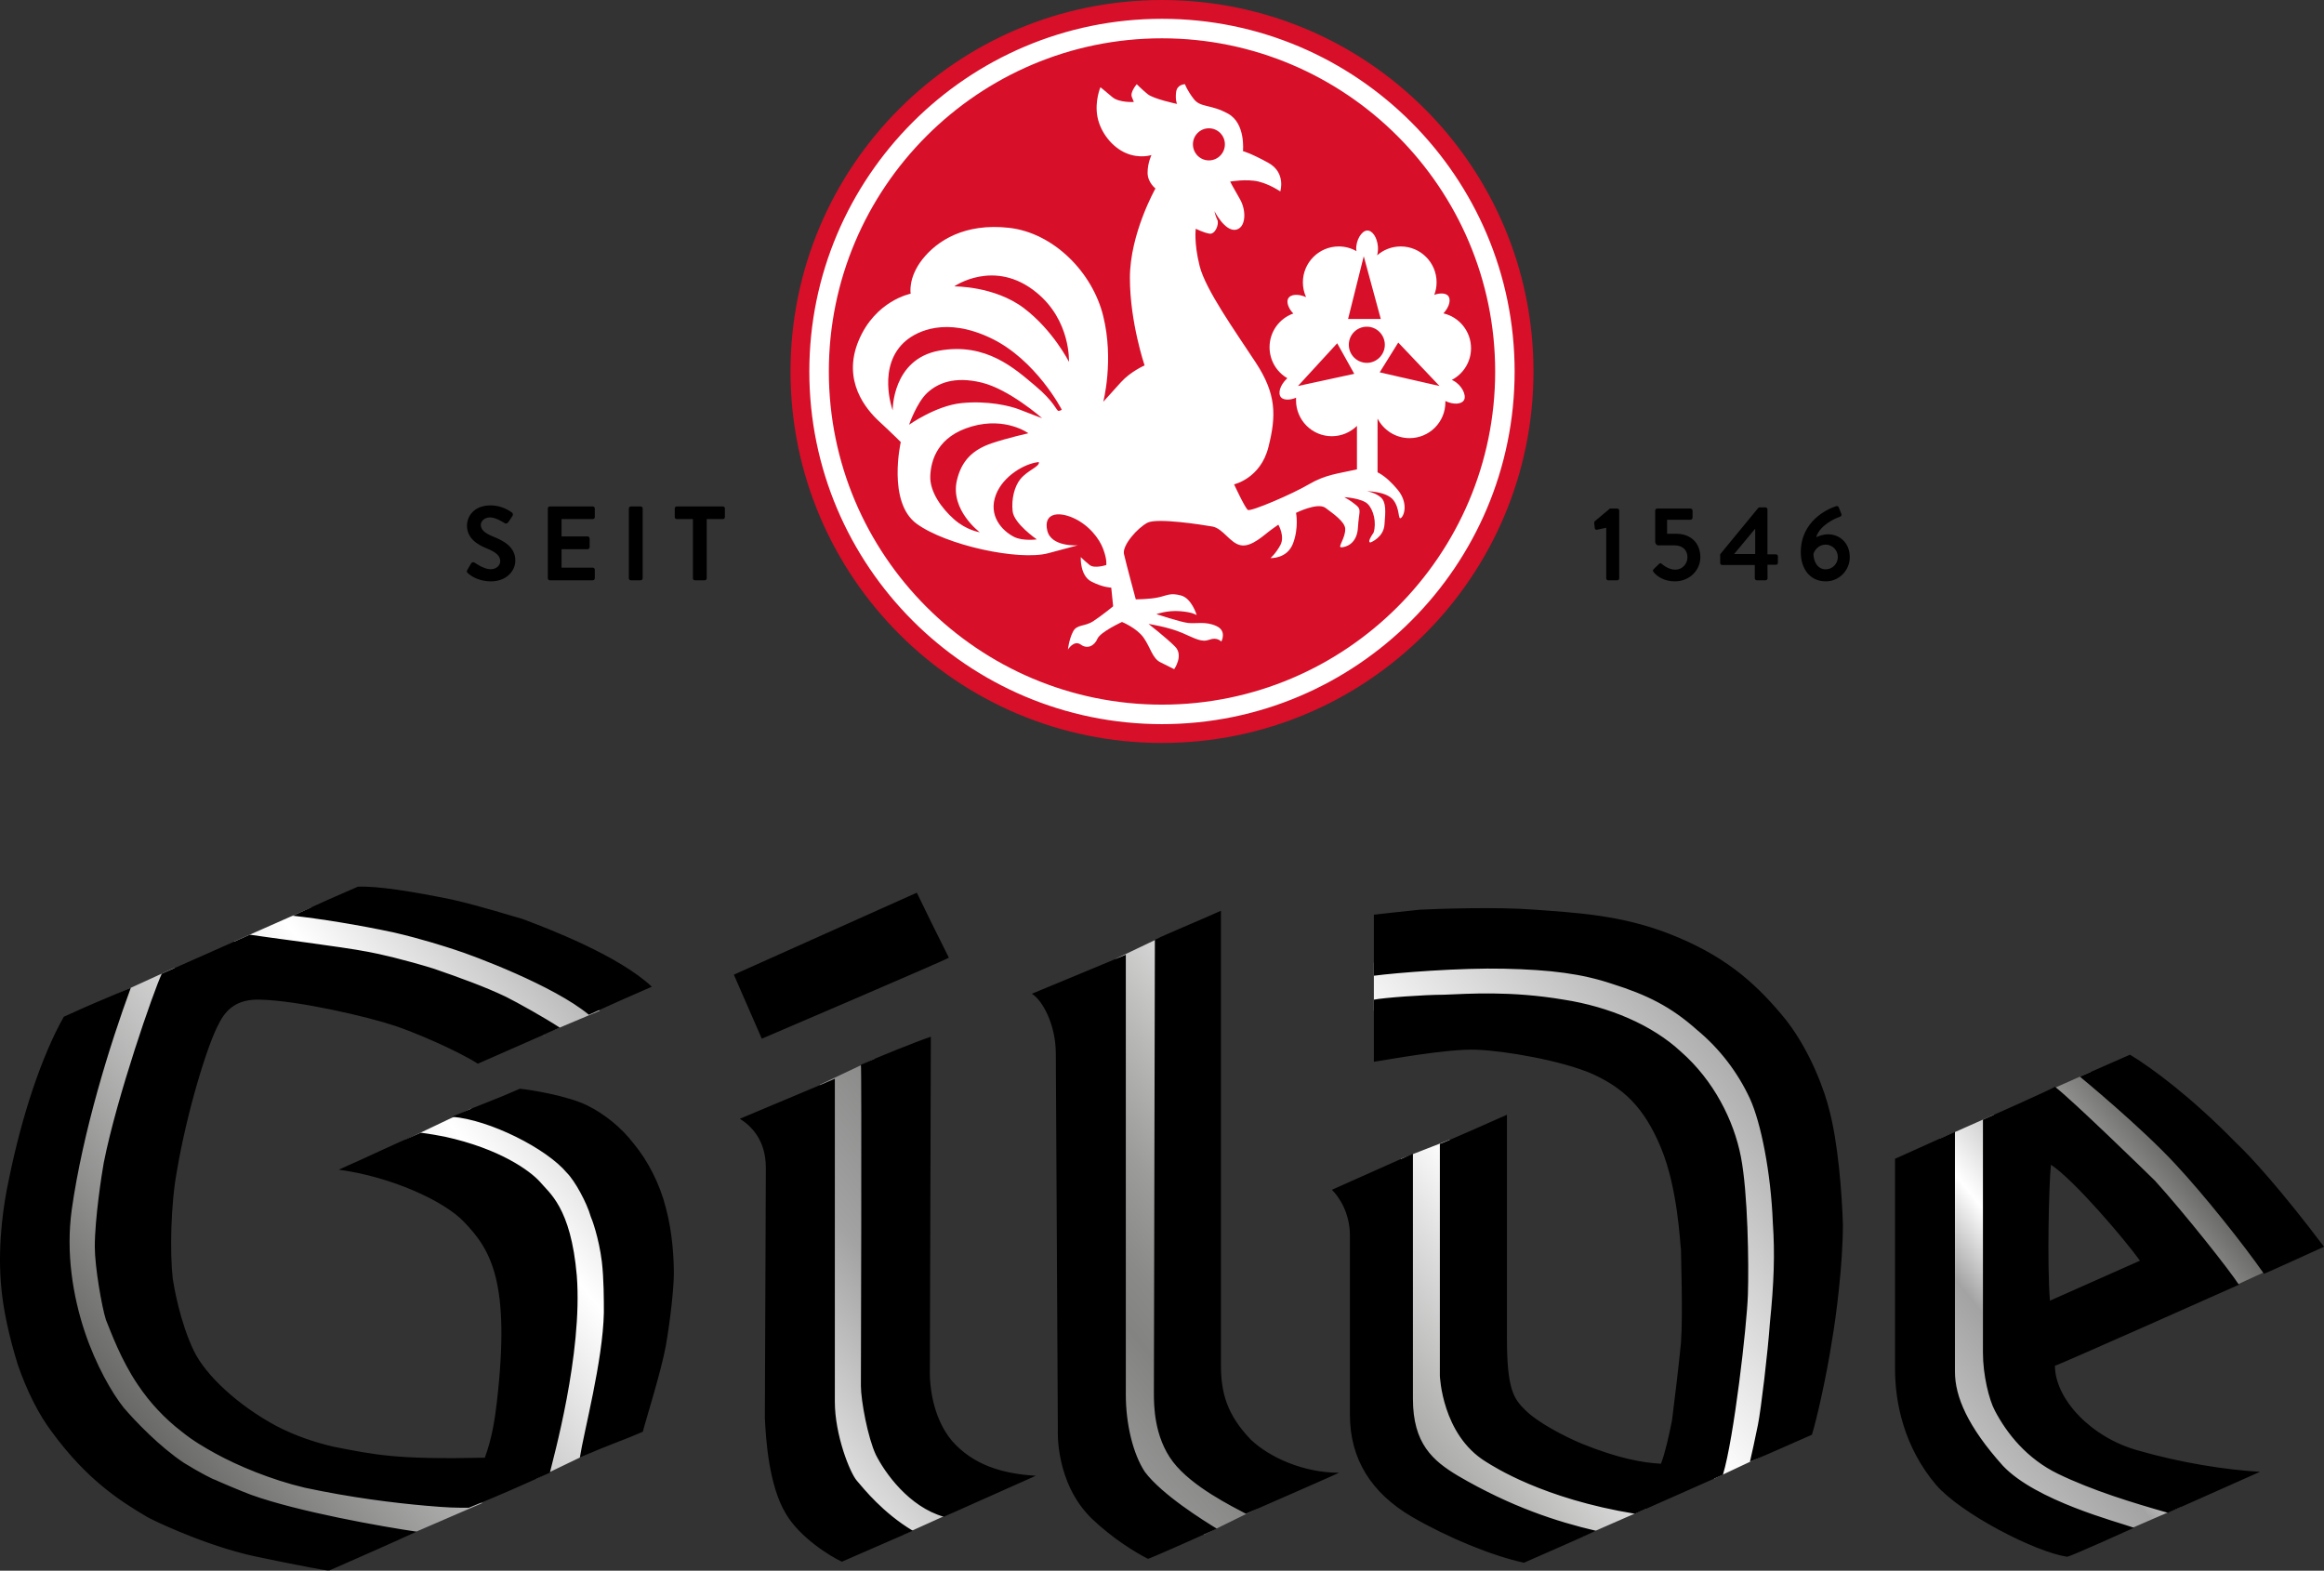 <?xml version="1.0" encoding="UTF-8"?> <svg xmlns="http://www.w3.org/2000/svg" xmlns:xlink="http://www.w3.org/1999/xlink" version="1.1" id="Ebene_1" x="0px" y="0px" width="234.5px" height="158.491px" viewBox="0 0 234.5 158.491" xml:space="preserve"><rect x="0" y="0" width="234.5" height="158.491" fill="#333333" stroke="none"/> <g> <defs> <rect id="SVGID_1_" width="234.5" height="158.491"></rect> </defs> <clipPath id="SVGID_2_"> <use xlink:href="#SVGID_1_" overflow="visible"></use> </clipPath> <path clip-path="url(#SVGID_2_)" fill="#d70f28" d="M154.734,37.486c0-20.711-16.786-37.485-37.488-37.485 c-20.699,0-37.481,16.774-37.481,37.485c0,20.7,16.782,37.483,37.481,37.483C137.948,74.97,154.734,58.187,154.734,37.486"></path> <path clip-path="url(#SVGID_2_)" fill="#FFFFFF" d="M117.246,3.866c-18.531,0-33.612,15.089-33.612,33.621 c0,18.539,15.081,33.615,33.612,33.615c18.538,0,33.622-15.076,33.622-33.615C150.867,18.955,135.783,3.866,117.246,3.866 M117.246,73.069c-19.625,0-35.583-15.959-35.583-35.582c0-19.626,15.958-35.591,35.583-35.591 c19.63,0,35.586,15.965,35.586,35.591C152.832,57.11,136.876,73.069,117.246,73.069"></path> <path clip-path="url(#SVGID_2_)" fill="#FFFFFF" d="M139.217,37.571l1.872-3.007l4.164,4.386L139.217,37.571 M137.921,36.613 c-1.008,0-1.821-0.819-1.821-1.821c0-1.016,0.813-1.826,1.821-1.826c0.992,0,1.813,0.811,1.813,1.826 C139.734,35.794,138.913,36.613,137.921,36.613 M130.969,38.95l3.959-4.312l1.721,3.082L130.969,38.95z M137.607,25.858 l1.719,6.325h-3.299L137.607,25.858z M138.22,26.666l-0.003,0.005l-0.012-0.005H138.22z M146.652,38.411 c-0.057-0.031-0.119-0.052-0.164-0.072c1.156-0.603,1.945-1.811,1.945-3.199c0-1.714-1.195-3.154-2.787-3.519 c0.603-0.643,0.808-1.427,0.448-1.798c-0.245-0.255-0.81-0.275-1.368-0.073c0.15-0.394,0.232-0.818,0.232-1.261 c0-1.998-1.622-3.621-3.612-3.621c-0.924,0-1.75,0.337-2.39,0.898c0.072-0.261,0.104-0.558,0.083-0.871 c-0.075-0.939-0.567-1.67-1.106-1.635c-0.545,0.035-1.141,0.993-1.082,1.944c0.01,0.05,0.024,0.086,0.027,0.141 c-0.523-0.303-1.141-0.478-1.796-0.478c-1.992,0-3.616,1.623-3.616,3.621c0,0.532,0.111,1.03,0.322,1.492 c-0.789-0.354-1.578-0.302-1.811,0.152c-0.195,0.359,0.041,1.011,0.521,1.502c-1.404,0.501-2.395,1.83-2.395,3.402 c0,1.333,0.717,2.503,1.793,3.126c-0.021,0.019-0.041,0.04-0.054,0.055c-0.682,0.646-0.942,1.5-0.562,1.896 c0.271,0.275,0.908,0.275,1.498,0.017c-0.004,0.086-0.004,0.177-0.004,0.259c0,2.001,1.615,3.627,3.613,3.627 c0.988,0,1.881-0.402,2.535-1.038v4.806h2.078v-5.553c0.598,1.168,1.822,1.979,3.225,1.979c2.002,0,3.621-1.615,3.621-3.625 c0-0.031,0-0.076-0.006-0.124c0.809,0.394,1.65,0.353,1.896-0.115C147.988,39.857,147.477,38.843,146.652,38.411"></path> <path clip-path="url(#SVGID_2_)" fill="#FFFFFF" d="M103.303,31.083c-2.98-2.241-7.019-2.184-7.019-2.184s4.058-2.844,8.287,0.606 c3.494,2.833,3.289,7.008,3.289,7.008S106.274,33.337,103.303,31.083 M106.802,41.461c-0.197,0-0.403-0.919-2.381-2.565 c-1.989-1.661-4.899-4.371-9.657-3.515c-4.76,0.867-4.689,6.022-4.689,6.022s-1.666-4.538,1.374-7.058 c1.1-0.896,3.975-2.403,8.542-0.221c4.558,2.184,7.142,7.21,7.142,7.21S106.996,41.461,106.802,41.461 M102.899,41.335 c-0.989-0.398-3.306-0.927-5.886-0.66c-2.58,0.262-5.283,2.182-5.283,2.182s0.756-2.199,1.807-3.195 c1.059-0.988,2.73-1.726,5.497-1.061c2.784,0.66,6.122,3.598,6.122,3.598S103.886,41.732,102.899,41.335 M102.963,48.34 c-0.597,0.734-0.919,1.991-0.787,3.241c0.13,1.263,2.443,2.846,2.443,2.846s-1.405,0.193-2.284-0.246 c-1.214-0.61-2.667-2.15-1.831-4.289c0.726-1.852,2.857-3.118,4.315-3.27C104.946,47.089,103.729,47.408,102.963,48.34 M98.862,53.708c0,0-1.358-0.198-2.614-1.326c-1.257-1.122-2.447-2.774-2.378-4.359c0.063-1.586,0.738-3.997,4.178-4.99 c3.438-0.991,5.717,0.685,5.717,0.685s-2.035,0.456-3.647,0.992c-1.981,0.663-3.105,1.789-3.567,3.769 C95.86,51.465,98.862,53.708,98.862,53.708 M121.98,12.946c0.9,0,1.616,0.728,1.616,1.614c0,0.896-0.716,1.625-1.616,1.625 c-0.892,0-1.609-0.729-1.609-1.625C120.371,13.674,121.089,12.946,121.98,12.946 M140.994,49.371 c-1.098-1.288-2.389-2.382-4.163-1.989c-1.789,0.402-3.084,0.501-4.769,1.491c-1.685,0.994-5.859,2.776-6.148,2.581 c-0.297-0.207-1.389-2.581-1.389-2.581s2.68-0.591,3.467-3.772c0.802-3.165,0.802-5.349-1.288-8.528 c-2.079-3.167-5.054-7.34-5.653-9.717c-0.596-2.371-0.393-3.775-0.393-3.775s0.789,0.402,1.381,0.496 c0.597,0.101,0.994-0.987,0.799-1.387c-0.202-0.399-0.295-0.887-0.295-0.887s0.993,1.982,2.082,1.89 c1.088-0.112,1.184-1.89,0.497-3.087c-0.693-1.186-0.994-1.784-0.994-1.784s1.681-0.292,2.873,0 c1.194,0.303,2.185,0.995,2.185,0.995s0.596-1.885-1.193-2.88c-1.789-0.99-2.573-1.188-2.573-1.188s0.294-2.778-1.489-3.771 c-1.789-0.991-2.777-0.59-3.475-1.49c-0.689-0.89-0.887-1.491-0.887-1.491s-0.8,0-0.893,0.794 c-0.105,0.799,0.092,1.196,0.092,1.196s-2.378-0.499-2.971-0.992c-0.6-0.497-1.094-0.998-1.094-0.998s-0.692,0.794-0.496,1.29 l0.203,0.501c0,0-1.494,0.098-2.186-0.501c-0.689-0.592-1.187-0.985-1.187-0.985s-0.594,1.39-0.303,2.973 c0.303,1.594,1.49,3.079,2.88,3.672c1.379,0.592,2.573,0.198,2.573,0.198s-0.39,0.792-0.39,1.787c0,0.985,0.794,1.585,0.794,1.585 s-2.58,4.56-2.58,9.028c0,4.458,1.483,8.828,1.483,8.828s-1.379,0.593-2.379,1.686c-0.985,1.094-1.79,1.983-1.79,1.983 s1.094-4.172,0-8.629c-1.084-4.464-5.051-8.431-9.517-8.926c-4.464-0.497-7.237,1.291-8.727,3.172 c-1.485,1.886-1.191,3.478-1.191,3.478s-3.571,0.686-5.258,4.751c-1.688,4.068,0.79,6.947,2.087,8.14 c1.285,1.189,2.173,2.078,2.173,2.078s-1.377,6.056,1.594,8.238c2.976,2.179,10.311,3.77,13.291,2.978l2.982-0.799 c0,0-2.684,0.205-3.082-1.479c-0.4-1.696,0.993-1.989,2.583-1.296c1.582,0.693,2.675,2.086,3.065,3.177 c0.402,1.088,0.301,1.588,0.301,1.588s-1.183,0.393-1.677,0c-0.496-0.398-0.895-0.799-0.895-0.799s-0.106,1.888,1.093,2.482 c1.178,0.599,1.983,0.599,1.983,0.599l0.191,1.885c0,0-1.085,0.893-1.983,1.485c-0.885,0.596-1.689,0.294-2.078,1.093 c-0.4,0.79-0.503,1.788-0.503,1.788s0.6-0.998,1.297-0.506c0.689,0.506,1.389,0.104,1.68-0.583 c0.303-0.699,2.481-1.696,2.481-1.696s1.488,0.604,2.185,1.592c0.694,0.991,0.884,2.089,1.692,2.477 c0.787,0.399,1.387,0.695,1.387,0.695s0.979-1.389,0.092-2.28c-0.887-0.892-2.676-2.285-2.676-2.285s1.984,0.302,3.376,0.898 c1.387,0.6,1.976,0.982,2.768,0.69c0.799-0.296,1.197,0.198,1.197,0.198s0.597-1.087-0.504-1.577 c-1.082-0.504-2.074-0.21-2.869-0.311c-0.795-0.098-3.177-0.888-3.177-0.888s1.092-0.4,2.382-0.297 c1.291,0.095,1.684,0.398,1.684,0.398s-0.491-1.692-1.585-1.985c-1.091-0.293-1.389,0-2.281,0.192 c-0.895,0.198-2.281,0.198-2.281,0.198s-0.991-3.664-1.19-4.567c-0.2-0.887,1.392-2.667,2.382-3.168 c0.991-0.494,5.45,0.199,6.55,0.391c1.087,0.209,1.781,1.699,2.869,1.891c1.093,0.205,2.384-1.093,3.076-1.585l0.698-0.497 c0,0,0.695,1.19,0.195,2.082c-0.49,0.887-0.99,1.289-0.99,1.289s1.682,0.104,2.279-1.48c0.602-1.589,0.301-3.082,0.301-3.082 s2.187-1.088,2.972-0.502c0.8,0.6,1.946,1.393,1.991,2.094c0.045,0.94-0.797,1.887-0.403,1.887c0.403,0,1.591-0.303,1.687-1.985 c0.101-1.688,0.396-1.788-0.19-2.279c-0.601-0.504-1.193-0.8-1.193-0.8s1.78,0.099,2.376,0.694 c0.592,0.597,0.893,1.884,0.592,2.873c-0.783,1.142-0.291,0.995-0.291,0.995s1.287-0.491,1.385-1.785 c0.105-1.291,0.197-2.279-0.395-2.777c-0.594-0.495-1.383-0.597-1.383-0.597s1.975,0,2.675,0.893 c0.694,0.899,0.438,2.086,0.787,1.788C141.734,51.952,142.086,50.661,140.994,49.371"></path> </g> <g> <defs> <path id="SVGID_3_" d="M141.357,116.927l-0.402,24.016c0,0,0.402,6.05,4.538,8.174c4.241,2.214,14.129,5.945,14.129,5.945 l6.455-2.825c0,0-12.911-2.928-15.134-5.244c-2.123-2.321-4.643-7.262-4.643-7.262V115L141.357,116.927z M195.747,114.906 l-0.505,23.104c0,0,1.516,8.07,4.348,9.782c2.71,1.717,14.223,6.962,14.223,6.962l6.254-2.714c0,0-7.969-2.422-9.688-3.229 c-1.712-0.715-7.568-3.324-8.676-9.891c-1.113-6.463-0.512-26.438-0.512-26.438L195.747,114.906z M40.945,115 c0,0,7.674,0.41,10.998,4.044c3.436,3.529,4.951,4.126,5.15,9.685c0.102,5.546-0.199,9.586-0.804,12.214 c-0.606,2.621-2.223,8.271-2.223,8.271l5.453-2.625c0,0,2.615-6.044,2.922-11.703c0.408-5.549,0.811-10.806-1.509-14.023 c-2.316-3.233-5.756-6.362-8.076-7.273c-2.32-0.902-5.345-1.713-5.345-1.713L40.945,115z M206.443,110.165l18.164,19.979 l5.043-2.319l-18.664-19.684L206.443,110.165z M82.723,109.449l-0.099,34.114c0,0,1.211,7.466,4.341,8.979 c3.026,1.512,4.14,2.322,4.14,2.322l5.143-2.322l-5.143-4.344c0,0-2.325-0.703-2.63-6.955c-0.302-6.157-0.202-34.416-0.202-34.416 L82.723,109.449z M54.771,104.405c0,0,0.624,0.519,0.009-0.004L54.771,104.405z M11.885,100.275c0,0-7.265,17.756-5.554,27.549 c1.724,9.68,2.628,15.64,11.1,20.578c8.589,4.949,22.913,6.865,22.913,6.865l8.379-3.625c0,0-15.344-0.914-22.408-4.352 c-7.164-3.431-15.333-8.066-15.333-18.262c0-10.196,5.237-26.942,5.54-28.259c0.304-1.405,1.115-3.123,1.115-3.123L11.885,100.275 z M138.628,97.144v4.842c0,0,16.156-2.522,22.815,0.609c6.648,3.132,12.705,7.469,13.512,14.826 c0.708,7.474,0.609,14.231,0.107,17.364c-0.404,3.022-2.114,14.428-2.114,14.428l4.94-2.324c0,0,3.424-23.416,1.812-30.366 c-1.512-6.971-8.377-16.556-18.363-18.578c-4.581-0.914-9.68-1.163-13.885-1.163C142.393,96.781,138.628,97.144,138.628,97.144 M112.594,96.74l-0.3,47.728c0,0,4.84,7.976,7.165,9.187c1.409,0.711,2.018,1.211,2.018,1.211l5.348-2.629 c0,0-2.922-0.095-5.453-4.037c-2.414-3.825-4.331-53.58-4.331-53.58L112.594,96.74z M23.596,95.021c0,0,9.078,0.91,14.322,2.326 c5.251,1.416,12.822,3.731,15.442,5.853c0.742,0.627,1.177,0.995,1.42,1.202l5.749-2.416c0,0-2.52-2.217-6.263-3.837 c-3.73-1.708-11.097-5.141-15.435-5.653c-4.34-0.397-7.467-0.905-7.467-0.905L23.596,95.021z"></path> </defs> <clipPath id="SVGID_4_"> <use xlink:href="#SVGID_3_" overflow="visible"></use> </clipPath> <linearGradient id="SVGID_5_" gradientUnits="userSpaceOnUse" x1="-176.826" y1="545.518" x2="-175.826" y2="545.518" gradientTransform="matrix(135.719 -113.882 -113.882 -135.719 86168.406 54083.5)"> <stop offset="0" style="stop-color:#686867"></stop> <stop offset="0.247" style="stop-color:#FFFFFF"></stop> <stop offset="0.383" style="stop-color:#A4A3A3"></stop> <stop offset="0.474" style="stop-color:#838382"></stop> <stop offset="0.499" style="stop-color:#8A8A89"></stop> <stop offset="0.538" style="stop-color:#9C9C9B"></stop> <stop offset="0.585" style="stop-color:#B9B9B8"></stop> <stop offset="0.639" style="stop-color:#DEDEDE"></stop> <stop offset="0.683" style="stop-color:#FFFFFF"></stop> <stop offset="0.858" style="stop-color:#A4A3A3"></stop> <stop offset="0.896" style="stop-color:#FFFFFF"></stop> <stop offset="1" style="stop-color:#686867"></stop> </linearGradient> <polygon clip-path="url(#SVGID_4_)" fill="url(#SVGID_5_)" points="-26.735,117.9 136.674,-19.216 261.006,128.957 97.598,266.073 "></polygon> </g> <g> <defs> <rect id="SVGID_6_" y="0.001" width="234.5" height="158.464"></rect> </defs> <clipPath id="SVGID_7_"> <use xlink:href="#SVGID_6_" overflow="visible"></use> </clipPath> <path clip-path="url(#SVGID_7_)" fill-rule="evenodd" clip-rule="evenodd" d="M104.116,100.275 c1.014-0.407,9.483-3.939,9.483-3.939v44.393c0,2.934,0.715,5.96,1.918,7.785c1.722,2.309,5.959,4.936,7.269,5.739 c0,0-6.961,3.134-6.961,3.035c-1.207-0.607-3.531-2.021-5.648-4.038c-3.739-3.631-3.437-8.98-3.437-8.98l-0.205-37.938 C106.535,103.302,105.13,100.874,104.116,100.275 M116.531,94.82c0,1.11-0.1,45.724-0.1,45.724c0,1.202,0,4.421,1.917,6.952 c1.917,2.525,6.056,4.545,7.371,5.249c0,0,9.481-4.138,9.387-4.138c-3.549,0-6.969-1.519-8.883-3.33 c-2.426-2.525-3.027-4.733-3.027-7.572V91.898C122.381,92.296,117.541,94.317,116.531,94.82 M134.396,120.055 c0.71,0.705,1.815,2.312,1.815,4.637v18.061c0,4.438,2.115,7.87,6.252,10.297c3.637,2.111,8.08,3.937,11.309,4.638 c0,0,7.363-3.224,7.265-3.224c-3.938-0.916-8.581-2.422-13.932-5.554c-2.521-1.512-4.536-3.229-4.536-7.762V116.41 C142.568,116.41,135.105,119.746,134.396,120.055 M145.288,115.409v23.412c0,0,0.205,5.95,4.644,8.675 c0.809,0.503,5.757,3.731,15.035,5.249l8.881-3.934c1.107-3.633,2.42-15.039,2.522-18.168c0.101-3.128,0-10.289-0.707-13.919 c-0.708-3.641-2.716-7.68-6.048-10.602c-2.926-2.721-7.268-4.54-11.809-5.249c-5.352-0.906-9.59-0.599-12.111-0.5 c-2.012,0-6.05,0.298-7.066,0.5v6.264c1.416-0.207,7.369-1.316,10.297-1.216c2.934,0.096,8.682,1.111,11.703,2.423 c3.133,1.416,5.244,3.325,6.967,7.47c1.713,4.134,1.914,9.586,2.02,10.287c0,0.711,0.202,6.663,0,9.389 c-0.206,2.215-0.704,6.256-0.91,7.871c-0.302,1.512-0.709,3.327-1.109,4.336c-1.814-0.099-4.239-0.507-7.974-2.017 c-1.717-0.716-4.444-2.117-5.754-3.429c-1.103-1.104-1.812-2.021-1.812-7.164v-22.605 C152.057,112.482,145.288,115.51,145.288,115.409 M138.629,98.457c2.326-0.31,8.778-0.811,13.121-0.71 c4.745,0.104,7.872,0.51,10.896,1.521c3.53,1.106,5.965,2.315,8.573,4.643c2.318,1.911,4.146,4.329,5.357,6.951 c1.111,2.429,2.118,7.478,2.309,12.519c0.219,3.133,0.11,6.158-0.295,10.097c-0.203,2.915-0.902,8.775-1.207,10.284 c-0.302,1.517-0.601,2.826-0.807,3.735c0.098,0,6.253-2.725,6.253-2.725c0.505-1.614,1.515-6.155,2.021-9.482 c0.41-2.32,1.106-7.773,1.106-11.716c-0.099-3.219-0.497-8.362-1.409-11.699c-0.308-1.31-1.814-6.053-4.846-9.582 c-2.822-3.328-5.854-5.956-11.298-8.08c-4.947-1.916-9.49-2.114-13.528-2.422c-3.832-0.299-9.684-0.093-11.6,0 c-1.919,0.207-3.939,0.412-4.646,0.506V98.457z M191.215,116.928v21.188c0,3.425,0.896,7.87,4.129,11.703 c2.524,2.927,9.988,6.767,13.213,7.262c0.109,0.104,6.772-2.923,6.772-2.923c-1.715-0.61-9.892-2.721-13.228-6.254 c-3.525-3.927-4.84-6.961-4.84-9.487v-24.214L191.215,116.928z M206.946,117.526c2.324,1.518,7.472,7.572,8.983,9.683l-9.084,4.037 C206.547,127.516,206.745,119.447,206.946,117.526 M200.086,112.984V136.5c0,2.229,0.611,4.745,1.211,5.855 c1.215,2.315,3.229,4.835,6.354,6.357c3.537,1.711,7.571,2.93,11.099,3.937l9.291-4.136c-3.535-0.206-7.975-0.915-12.217-2.129 c-4.837-1.306-8.472-5.237-8.472-8.577c0,0.104,18.563-8.172,18.563-8.172c-0.906-1.419-5.447-7.162-8.466-10.493 c-0.813-0.804-8.276-8.072-10.098-9.486C207.353,109.761,200.086,112.984,200.086,112.984 M209.875,108.644 c0,0,6.155,5.052,9.687,8.883c2.827,3.035,6.765,7.972,8.879,10.999c0.104,0,6.06-2.722,6.06-2.722 c-4.334-5.749-7.471-9.182-8.886-10.499c-4.44-4.541-8.368-7.472-10.688-8.882L209.875,108.644z M6.438,102.595 c-2.224,3.934-4.242,9.985-5.55,16.449c-0.506,2.318-1.108,6.253-0.808,10.293c0.197,2.822,0.91,5.751,1.715,8.368 c0.907,2.63,2.12,5.047,3.426,6.764c3.538,4.84,6.872,6.968,9.593,8.58c0.301,0.201,5.043,2.52,9.782,3.727 c0.207,0.106,7.072,1.515,8.584,1.716c4.337-1.906,4.337-1.906,8.874-3.936c-3.424-0.501-12-2.013-16.75-3.733 c-0.802-0.292-3.425-1.402-3.626-1.514c-0.106,0-1.515-0.701-3.138-1.71c-2.416-1.613-4.842-4.136-6.05-5.546 c-1.21-1.509-2.827-4.348-3.939-7.668c-1.21-3.634-1.912-7.981-1.313-12.321c1.112-7.861,3.844-16.648,5.962-22.395 C9.663,101.181,9.767,101.078,6.438,102.595 M29.546,92.402c2.716,0.303,6.557,0.902,10.292,1.711 c2.619,0.605,5.149,1.416,6.052,1.715c1.923,0.612,9.992,3.634,13.527,6.564c3.129-1.42,3.129-1.42,6.358-2.829 c-3.334-3.123-10.396-5.853-13.121-6.858c-1.111-0.303-3.931-1.214-6.964-1.919c-3.94-0.812-7.665-1.413-9.587-1.313 C33.082,90.786,33.082,90.786,29.546,92.402 M45.586,112.685c3.84,0.3,9.59,3.23,11.608,5.654c0.814,0.804,2.021,3.023,2.418,4.433 c0.107,0.205,0.817,2.123,1.118,4.547c0.202,1.711,0.202,3.834,0.202,5.14c-0.098,4.855-2.021,12.011-2.424,14.631 c3.126-1.408,3.527-1.408,6.356-2.62c0.304-1.212,1.815-5.953,2.322-8.673c0.506-2.937,0.807-5.952,0.807-7.271 c0-1.408-0.103-4.032-0.807-6.655c-0.608-2.423-1.815-4.746-3.232-6.461c-1.311-1.714-3.022-3.023-4.637-3.836 c-2.02-1.009-5.76-1.611-6.861-1.714C49.724,111.07,48.919,111.271,45.586,112.685 M50.127,141.54 c-0.199,1.717-0.496,3.639-1.208,5.549c-8.984,0.203-11.103-0.301-15.239-1.104c-1.811-0.412-3.932-1.112-5.849-2.125 c-3.737-2.015-7.065-5.039-8.278-7.567c-1.411-2.936-2.016-6.563-2.122-7.264c-0.298-2.626-0.197-7.569,0.407-10.795 c1.012-6.056,3.123-12.914,4.241-14.933c0.703-1.417,1.812-2.531,4.236-2.428c3.827,0.099,10.798,1.721,13.523,2.633 c1.815,0.596,6.154,2.415,8.378,3.827c3.932-1.719,3.932-1.719,8.272-3.637c-1.517-0.996-4.241-2.517-5.449-3.12 c-2.12-1.014-4.636-1.922-7.265-2.83c-2.924-0.905-5.55-1.51-6.661-1.707c-2.623-0.511-9.989-1.421-11.907-1.723 c-4.339,1.92-4.339,1.92-8.881,3.939c-0.811,1.711-4.534,12.407-5.855,19.065c-0.202,1.11-0.905,5.654-0.905,8.481 c0,2.02,0.703,6.053,1.118,7.363c0.5,1.218,1.509,4.035,3.222,6.562c1.21,1.811,2.727,3.428,4.438,4.739 c1.112,0.908,2.323,1.612,3.432,2.22c2.221,1.215,5.547,2.62,8.981,3.434c4.746,1.008,8.88,1.521,12.21,1.815 c2.316,0.204,2.924,0.204,4.34,0.204c3.938-1.611,4.339-1.818,8.178-3.534c0.299-1.315,3.325-12.011,2.717-19.879 c-0.601-6.965-2.822-8.374-3.731-9.489c-1.01-1.108-4.031-3.324-9.59-4.538c-0.501-0.102-1.607-0.302-2.423-0.4 c-3.728,1.614-4.432,2.023-8.275,3.73c5.251,0.703,10.598,3.129,12.617,5.248C49.53,126.102,51.543,129.337,50.127,141.54 M92.511,90.077l-18.463,8.273l2.82,6.461c0,0,18.875-8.071,18.875-8.176C94.034,93.214,94.034,93.214,92.511,90.077 M74.653,112.888c1.115,0.7,2.623,2.112,2.623,4.942c0,0-0.1,25.125-0.1,25.227c0.1,2.221,0.41,6.86,2.121,9.688 c1.412,2.415,4.537,4.335,5.653,4.838l7.16-3.12c-3.029-1.813-4.95-4.24-5.643-5.043c-0.716-0.812-2.229-4.648-2.229-7.97v-32.597 C84.238,108.854,83.834,109.045,74.653,112.888 M86.868,107.436c0.097,0.1,0,32.294,0,32.389c0,1.515,0.704,5.255,1.506,6.964 c0.912,1.819,3.331,5.253,6.866,6.261l9.279-4.14c-3.425-0.196-6.354-1.116-8.472-3.532c-2.013-2.422-2.221-5.742-2.221-6.761 c0-1.112,0.1-32.39,0.1-34.006C92.414,105.117,88.679,106.629,86.868,107.436"></path> </g> <g> <defs> <rect id="SVGID_8_" width="234.5" height="158.491"></rect> </defs> <clipPath id="SVGID_9_"> <use xlink:href="#SVGID_8_" overflow="visible"></use> </clipPath> <path clip-path="url(#SVGID_9_)" d="M47.154,57.513l0.383-0.66c0.085-0.149,0.267-0.149,0.362-0.074 c0.053,0.032,0.916,0.66,1.608,0.66c0.554,0,0.97-0.362,0.97-0.82c0-0.543-0.458-0.916-1.353-1.277 c-1.002-0.406-2.002-1.044-2.002-2.302c0-0.946,0.703-2.045,2.396-2.045c1.086,0,1.917,0.556,2.13,0.714 c0.107,0.064,0.139,0.244,0.064,0.352l-0.405,0.606c-0.085,0.128-0.244,0.214-0.373,0.128c-0.085-0.052-0.894-0.586-1.48-0.586 c-0.607,0-0.937,0.406-0.937,0.746c0,0.501,0.393,0.842,1.257,1.193c1.033,0.415,2.225,1.033,2.225,2.408 c0,1.096-0.948,2.107-2.449,2.107c-1.342,0-2.13-0.628-2.343-0.831C47.111,57.736,47.058,57.684,47.154,57.513 M55.278,51.304 c0-0.106,0.085-0.202,0.202-0.202h4.335c0.117,0,0.202,0.096,0.202,0.202v0.873c0,0.106-0.085,0.203-0.202,0.203h-3.153v1.746 h2.631c0.106,0,0.203,0.096,0.203,0.202v0.885c0,0.116-0.097,0.202-0.203,0.202h-2.631v1.863h3.153 c0.117,0,0.202,0.097,0.202,0.203v0.872c0,0.107-0.085,0.203-0.202,0.203H55.48c-0.117,0-0.202-0.096-0.202-0.203V51.304z M63.454,51.304c0-0.106,0.096-0.202,0.202-0.202h0.991c0.106,0,0.202,0.096,0.202,0.202v7.05c0,0.107-0.096,0.203-0.202,0.203 h-0.991c-0.106,0-0.202-0.096-0.202-0.203V51.304z M69.917,52.38h-1.63c-0.117,0-0.202-0.097-0.202-0.203v-0.873 c0-0.106,0.085-0.202,0.202-0.202h4.654c0.118,0,0.203,0.096,0.203,0.202v0.873c0,0.106-0.085,0.203-0.203,0.203h-1.629v5.974 c0,0.107-0.096,0.203-0.202,0.203h-0.991c-0.106,0-0.202-0.096-0.202-0.203V52.38z M162.074,53.253l-0.938,0.202 c-0.096,0.022-0.201-0.043-0.213-0.139l-0.063-0.522c-0.011-0.085,0.01-0.148,0.052-0.191l1.535-1.287h0.745 c0.106,0,0.192,0.094,0.192,0.201v6.837c0,0.107-0.086,0.203-0.192,0.203h-0.916c-0.117,0-0.202-0.096-0.202-0.203V53.253z M166.875,57.417l0.533-0.521c0.074-0.064,0.17-0.085,0.255-0.011c0.042,0.042,0.661,0.597,1.374,0.597 c0.725,0,1.234-0.586,1.234-1.257c0-0.661-0.446-1.193-1.287-1.193h-1.641c-0.213,0-0.33-0.203-0.33-0.373v-3.142 c0-0.107,0.086-0.201,0.201-0.201h3.366c0.117,0,0.203,0.094,0.203,0.201v0.725c0,0.107-0.086,0.202-0.203,0.202h-2.364v1.416 h0.916c1.512,0,2.439,0.969,2.439,2.365c0,1.331-1.107,2.438-2.577,2.438c-1.14,0-1.832-0.564-2.099-0.884 C166.758,57.618,166.747,57.546,166.875,57.417 M173.572,56.811v-0.884l3.834-4.665c0.031-0.032,0.085-0.064,0.159-0.064h0.575 c0.106,0,0.203,0.085,0.203,0.202v4.537h0.852c0.117,0,0.203,0.085,0.203,0.191v0.661c0,0.106-0.086,0.201-0.203,0.201h-0.852 l0.01,1.363c0,0.107-0.096,0.203-0.201,0.203h-0.885c-0.106,0-0.202-0.096-0.202-0.203v-1.341h-3.291 C173.657,57.013,173.572,56.917,173.572,56.811 M177.107,55.905v-2.557l-2.129,2.557H177.107z M185.254,51.08 c0.148-0.043,0.254,0.012,0.297,0.149l0.246,0.628c0.053,0.128,0.01,0.245-0.193,0.308c-0.5,0.161-2.012,0.874-2.342,2.046 c0.181-0.105,0.713-0.298,1.213-0.298c1.065,0,2.174,0.788,2.174,2.312c0,1.342-1.098,2.438-2.407,2.438 c-1.673,0-2.535-1.342-2.535-2.939C181.706,52.614,184.338,51.378,185.254,51.08 M185.444,56.203c0-0.682-0.543-1.247-1.226-1.247 c-0.701,0-1.117,0.543-1.234,0.928c0,0.724,0.383,1.564,1.246,1.564C184.901,57.448,185.444,56.874,185.444,56.203"></path> </g> </svg> 